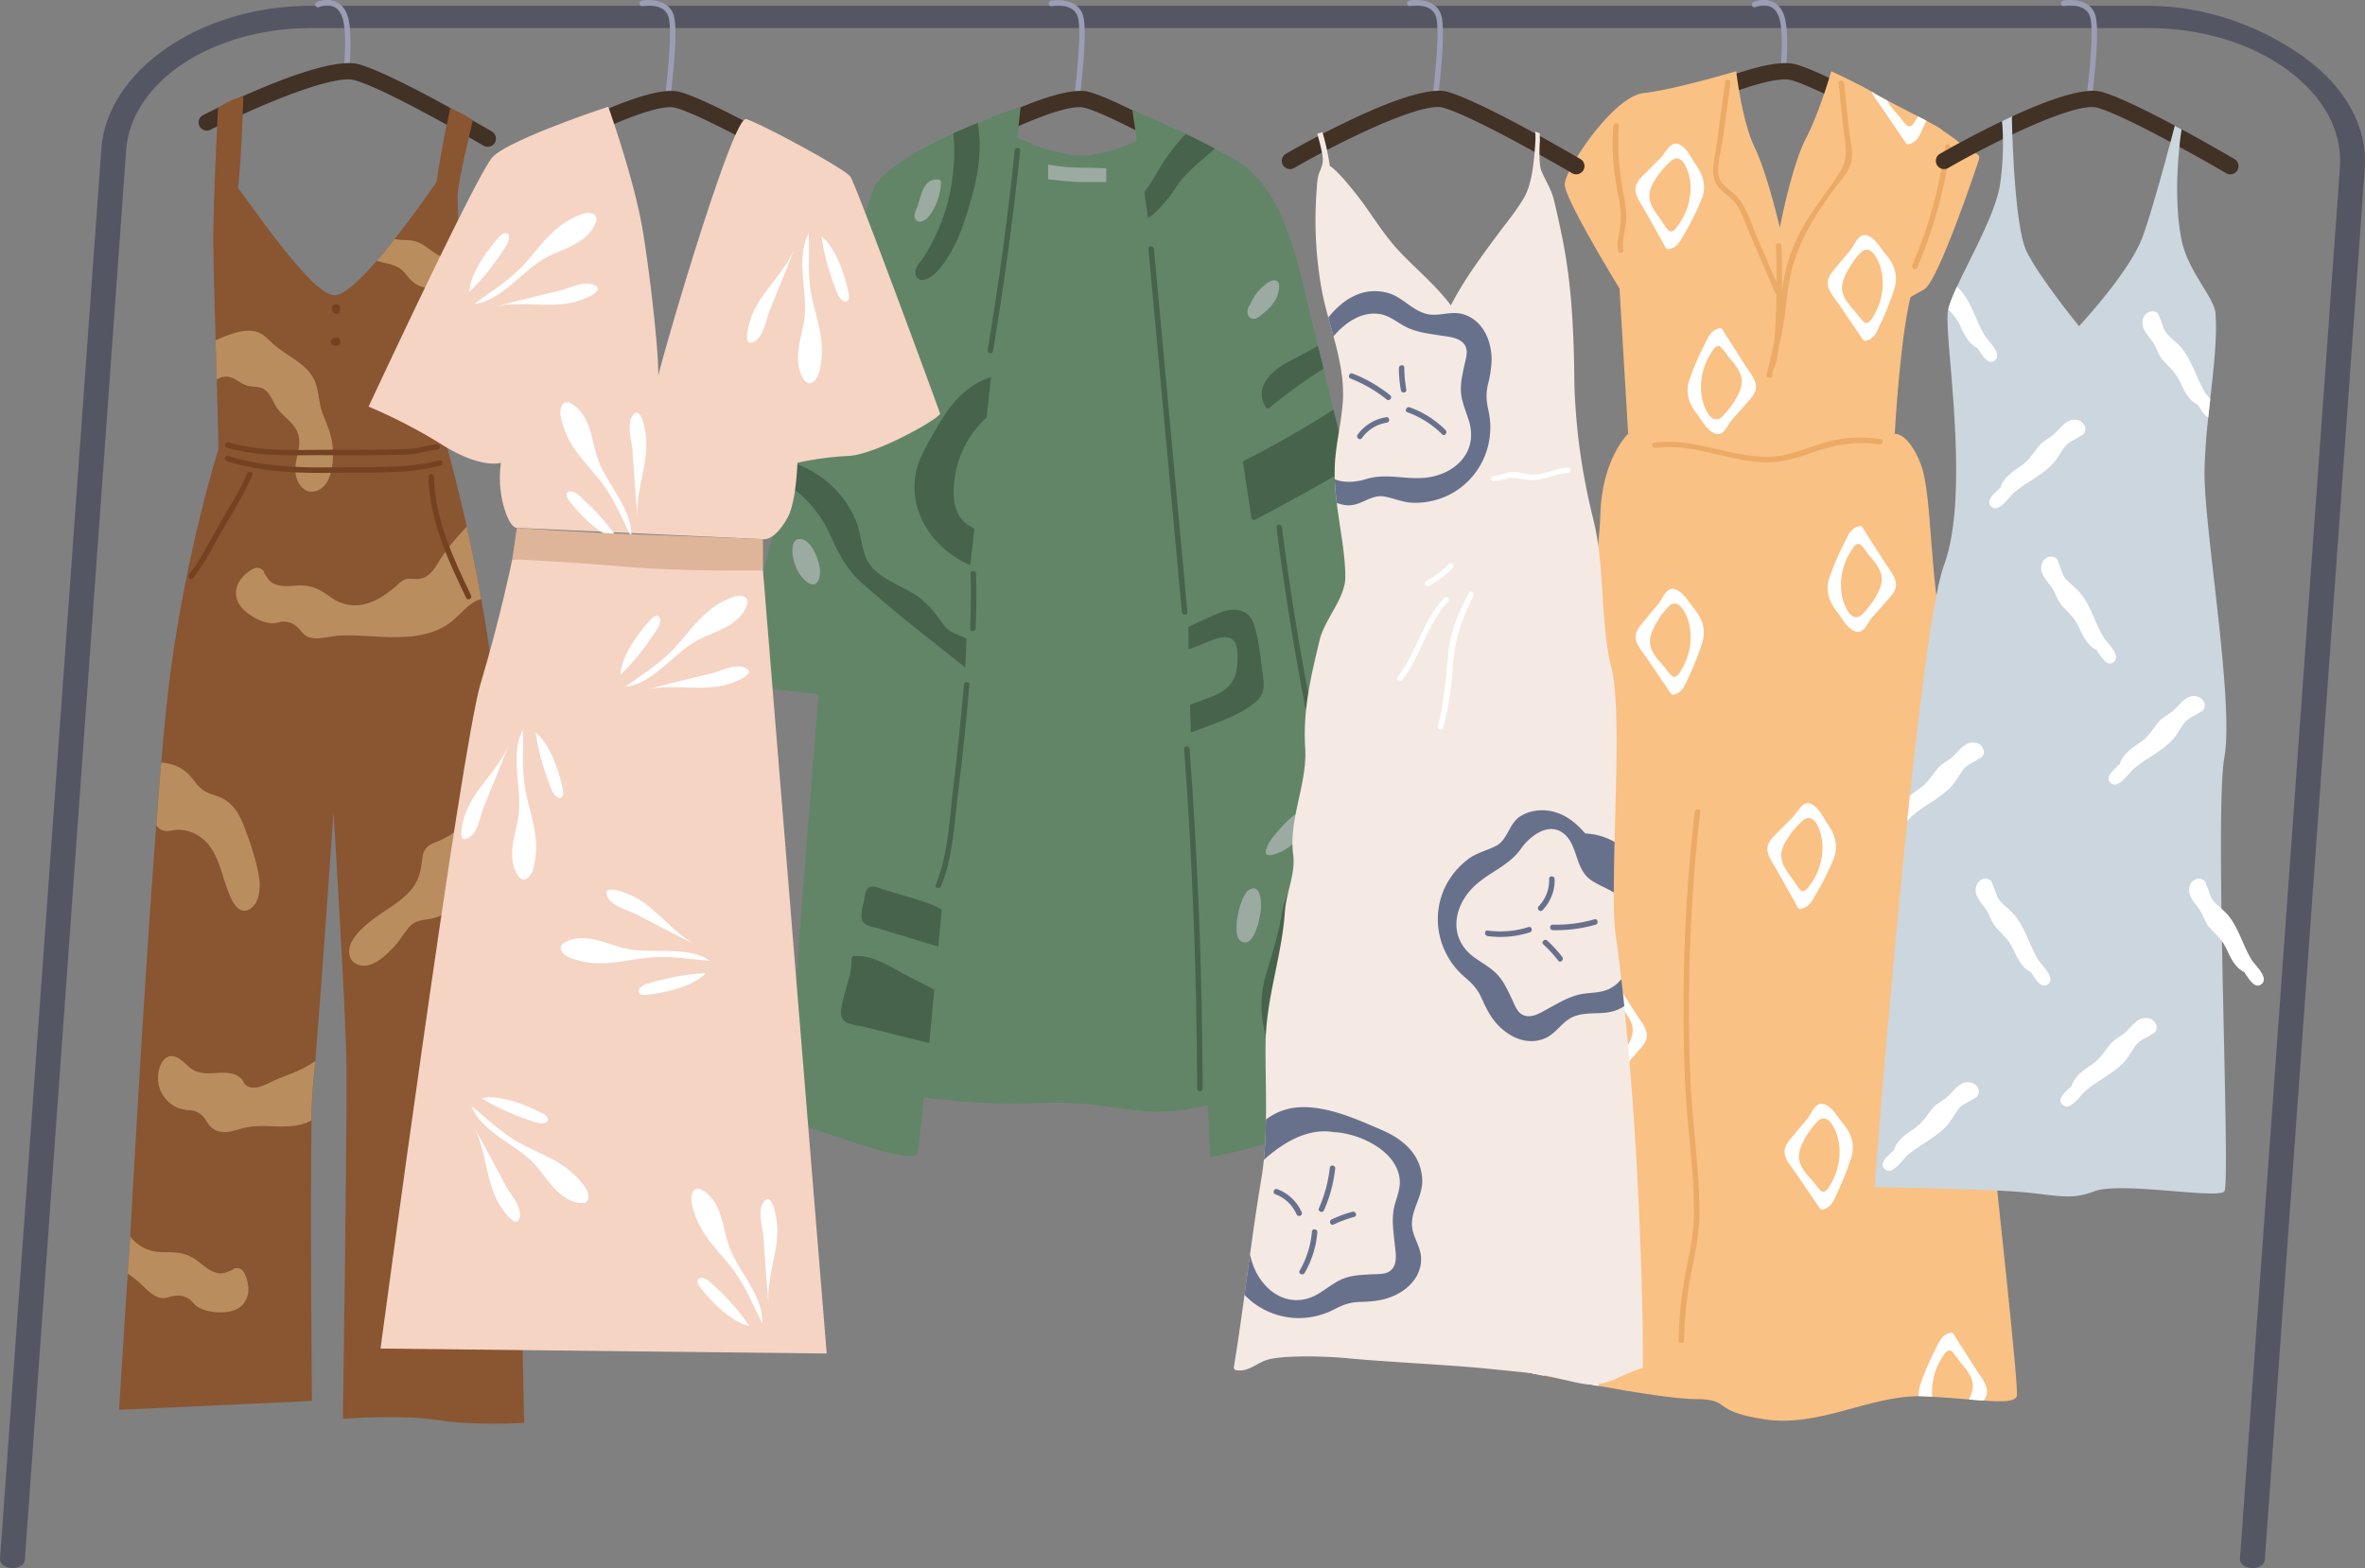<?xml version="1.0" encoding="UTF-8"?> <svg xmlns="http://www.w3.org/2000/svg" viewBox="0 0 2144.29 1422.19"><rect x="0" y="0" width="2144.29" height="1422.19" fill="#808080" stroke="none"/> <defs> <style>.cls-1{fill:#555663;}.cls-2{fill:#628568;}.cls-3{fill:#9b9db5;}.cls-4{fill:#423125;}.cls-5{fill:#47634c;}.cls-6{fill:#9baba1;}.cls-7{fill:#fac184;}.cls-8{fill:#fff;}.cls-9{fill:#ebab67;}.cls-10{fill:#ccd6de;}.cls-11{fill:#8a5531;}.cls-12{fill:#ba8d5f;}.cls-13{fill:#754221;}.cls-14{fill:#f5e9e4;}.cls-15{fill:#68718c;}.cls-16{fill:#f5d4c4;}.cls-17{fill:#deb599;}</style> </defs> <title>head1</title> <g id="Слой_2" data-name="Слой 2"> <g id="Layer_1" data-name="Layer 1"> <path class="cls-1" d="M2042.38,1422.19l-.78,0c-6.21-.29-11-4-10.69-8.33L2121.53,152.2c2.39-33.17-14.65-64.82-48-89.1s-78-37.67-125.92-37.67H282.19c-89.65,0-163.36,48.64-167.82,110.75L22.51,1414.89c-.31,4.31-5.49,7.53-11.81,7.28s-11-4-10.69-8.33L91.86,135.12c5-70.28,88.48-129.85,189.93-129.85H1947.24c54.19,0,104.81,19.65,142.51,47.14s57,63.31,54.29,100.85l-90.62,1261.63C2053.12,1419,2048.25,1422.19,2042.38,1422.19Z"></path> <path class="cls-2" d="M909.91,118.31s44.72,26.08,77.83,22.36,58.36-22.36,58.36-22.36,17.82,59.2,17.4,65,63.76,805.06,63.76,805.06-40,28.21-108.67,17.3-70-1.6-139.64-6.28-90.59-13.5-90.59-13.5Z"></path> <path class="cls-3" d="M976.27,92.1a1.83,1.83,0,0,1-.33,0,2.48,2.48,0,0,1-2.14-2.79c.08-.59,7.82-60.07,3.31-74.14-4.18-13-22.54-9.77-23.33-9.63a2.48,2.48,0,1,1-.92-4.88c8.1-1.54,24.57-.78,29,13,4.84,15.11-2.8,73.81-3.12,76.3A2.49,2.49,0,0,1,976.27,92.1Z"></path> <path class="cls-4" d="M1104.28,158.17a7.44,7.44,0,0,1-3.76-1c-.88-.51-88.28-51.65-117.13-59.44-19.74-5.38-93.26,30.73-134.94,54.74A7.45,7.45,0,1,1,841,139.53c11.58-6.67,114-64.9,146.27-56.21,30.76,8.31,117.11,58.83,120.78,61a7.45,7.45,0,0,1-3.78,13.88Z"></path> <path class="cls-2" d="M1193.08,684s7.75,46,13.61,89.92c1.89,14,3.58,27.72,4.77,39.69.7,6.81,1.19,13.07,1.49,18.48,2.49,44.71,14.91,141.58,0,156.34a99.62,99.62,0,0,0-10.53,12.57,104.61,104.61,0,0,1-9.69,12.22c-4.62,4.82-10.78,9.59-20.76,14.6-26.08,13.12-74.52,21.56-74.52,21.56s-12.37-229.91-17.69-385c-.29-8.7-.54-17.19-.79-25.34-.6-18.38-1-35.27-1.29-50.07-.15-7.26-.2-14.06-.25-20.27-.1-10.24,0-18.88.15-25.69,1.64-59.66-21.06-233.63-36.66-345-1.2-8.3-2.34-16.3-3.38-23.85-6.36-44.46-10.88-74.22-10.88-74.22s20.22,7.8,48.43,21.46c8.2,4,17.09,8.4,26.38,13.32,5.57,3,11.28,6.06,17.09,9.34,48.44,27.32,58.38,98.11,73.28,157.18.84,3.38,1.89,7.55,3.08,12.37,1.49,6,3.18,13,5.12,20.76,2.63,10.88,5.66,23.45,8.94,37.11,4,16.45,8.34,34.58,12.86,53.51,11.28,47.39,23.55,99.75,33.44,143.42,1.64,7.1,3.18,14,4.67,20.57,9.24,41.33,15.5,71.33,15.1,75.51C1273.81,678.22,1193.08,684,1193.08,684Z"></path> <path class="cls-2" d="M925.41,96.78S911.11,228.28,898.64,342c-1.39,12.51-2.74,24.83-4,36.71-4.57,41.53-8.59,78-11.17,100.89-.85,7.85-1.59,14.06-2.09,18.39-.6,4.91-1.09,9.83-1.49,14.7-1.94,22.11-2.63,44.06-3.48,66.47-.3,8.69-.64,17.44-1.14,26.28-.89,18.33-2.29,37.11-4.87,56.53-3.18,24.1-9.64,91.46-16.39,163.15-1.05,11.07-2.09,22.25-3.18,33.43-1.19,13.11-2.44,26.13-3.63,38.9-1.59,16.94-3.18,33.33-4.62,48.68-5.17,53.7-9.34,94.54-10.68,99.36C828,1059.3,728.29,1019,718.5,1018s23.7-383.82,23.7-387.34-70.44-4.28-73.08-17.59c-1.09-5.61,19.38-83.71,44.07-173q2.84-10.14,5.66-20.42C751.54,302.15,789.2,173.49,794,167c12.37-16.69,42.17-33.19,70.34-46,7.6-3.48,15.05-6.66,22.06-9.54C908.42,102.4,925.41,96.78,925.41,96.78Z"></path> <path class="cls-5" d="M855.82,567c-7.75-10.58-13.91-19.53-25.14-27-12.52-8.29-27.87-13.26-38.65-24-11.78-11.68-10-29.91-16.25-44.51a91.34,91.34,0,0,0-20-29.26,94.16,94.16,0,0,0-37-22.61q-2.83,10.29-5.66,20.42c16.74,7.8,32.39,29.31,38.3,42.38,8,17.63,14.61,32.34,29.36,45.65,30.16,27.12,62.6,52,94.39,77.3.5-8.84.84-17.59,1.14-26.28C869.08,575.63,861,574,855.82,567Z"></path> <path class="cls-5" d="M848.71,822.14c-10-4.33-20.52-7.36-31-10.44l-16.19-4.77c-2.83-.84-8.7-3.72-11.93-2.73-4.81,1.54-4.91,6-5.71,10.38-.89,4.72-4.42,16.15-1.84,20.82s10,5.32,14.66,6.71l54,16.39c1.09-11.18,2.13-22.36,3.18-33.43A41.47,41.47,0,0,0,848.71,822.14Z"></path> <path class="cls-5" d="M820.79,884c-14.65-7.75-28.91-17.74-46.15-17a2.55,2.55,0,0,0-2.48,2.48c.3,12.27-4.28,22.9-7.11,34.62-1.19,5-4.12,14.76-1.34,19.63,3.28,5.76,13,5.86,18.73,7.3,11.58,2.93,23.15,5.81,34.73,8.74,8.44,2.09,16.94,4.28,25.38,6.36,1.44-15.35,3-31.74,4.62-48.68C838.33,893,829.54,888.61,820.79,884Z"></path> <path class="cls-5" d="M864.61,365.54c-8.35,9.89-14.81,21.17-21,32.44-6,10.78-12,21.56-13.76,34-5.11,35.82,18.68,67.22,50,80.68.4-4.87.89-9.79,1.49-14.7.5-4.33,1.24-10.54,2.09-18.39-2-1.24-4-2.53-6-3.82-14.5-9.64-14-29.86-11.32-45.36a91.07,91.07,0,0,1,28.46-51.71c1.29-11.88,2.64-24.2,4-36.71C885.52,345.92,873.85,354.66,864.61,365.54Z"></path> <path class="cls-5" d="M886.37,111.44c-7,2.88-14.46,6.06-22.06,9.54a177.79,177.79,0,0,1-14.9,90.21,172.6,172.6,0,0,1-11.63,21.51c-2.48,3.93-8.34,9.59-7.9,14.71.5,6,5,7.6,9.84,5.81,10.13-3.78,19-18.13,23.89-27.07,6.51-11.88,10.78-24.84,14.71-37.71C886.32,162.21,891.09,137.22,886.37,111.44Z"></path> <path class="cls-6" d="M950.28,149.26v13.35s21.11,2.48,29.18,2.48h23.6V152.67s-14.89-.62-26.39-.62S950.28,149.26,950.28,149.26Z"></path> <path class="cls-5" d="M1194.92,313.63c-8.55,5.12-17.49,9.69-26.43,14.31-15.15,7.75-31.84,23-21,41.18a2.47,2.47,0,0,0,3.87.5A461.72,461.72,0,0,1,1200,334.39C1198.1,326.6,1196.41,319.59,1194.92,313.63Z"></path> <path class="cls-5" d="M1209,371.5a903.51,903.51,0,0,1-80.73,46.16,2.54,2.54,0,0,0-1.14,2.78q3.8,24.66,7.5,49.28c.25,1.69,2.38,2.18,3.63,1.49q42.24-22.29,83.6-46.2C1217.32,406.08,1213,388,1209,371.5Z"></path> <path class="cls-5" d="M1178.62,904.9c-1.24-23.8.45-43.87,13.62-64.43a247.6,247.6,0,0,1,19.22-26.83c-1.19-12-2.88-25.73-4.77-39.69a72.41,72.41,0,0,0-27.82,19.17c-9.09,10-14.16,21.91-16.54,35.13-3.33,18.43-8.2,35.27-13.76,53.15-10.23,32.84-3.73,62.25,14.16,91.11a319.24,319.24,0,0,0,29.06,39.64c.3.4.64.75.94,1.1a104.61,104.61,0,0,0,9.69-12.22c-6.91-9.44-13-19.48-16.89-30C1178,950.75,1179.77,926.31,1178.62,904.9Z"></path> <path class="cls-6" d="M1173.13,739.54c-7.25,5.56-13.39,12.75-19.14,19.81-3.27,4-12.12,18.53-.6,16,5.86-1.3,13.78-5.29,18.13-9.51s7.57-9.24,10.65-14.27c1.81-3,4.14-6.2,3.79-9.86C1185.15,733.25,1179.75,734.47,1173.13,739.54Z"></path> <path class="cls-6" d="M1132,807.37c-7.68,5.21-16.11,40.49-6.9,46.15,12.35,7.6,17.66-22.68,18.2-29.37C1143.82,818.05,1142.85,800.06,1132,807.37Z"></path> <path class="cls-6" d="M1154.65,254.25c-3.76.26-7.92,4.15-10.59,6.58a39.24,39.24,0,0,0-5.84,6.72,2.51,2.51,0,0,0-1.13,1.76,46.77,46.77,0,0,0-2.87,5.25,2.64,2.64,0,0,0-.25,1.06c-1.55,2.07-3.06,4.17-3,7.1.08,2.72,1.32,5.35,4.07,6.17,3.92,1.17,7.34-2.24,10.1-4.51a50.37,50.37,0,0,0,11-11.78C1158.48,268.85,1163.75,253.62,1154.65,254.25Z"></path> <path class="cls-5" d="M1144.2,606.23c-1.69-13.06-3.18-27.22-7.21-39.79-2.23-6.9-6.45-11.47-13.71-13-10-2.09-19.77,3.22-28.61,7.15-5.81,2.58-11.53,5.26-17.24,8.1,0,6.21.1,13,.25,20.27,2.78-1.1,5.66-2.14,8.49-3.18,8.45-3,26.68-13.77,33.29-3.58,4.12,6.31,2.78,24.54.25,31.2-5.07,13.51-19.18,17.93-31.5,22.4-3.08,1.14-6.16,2.19-9.24,3.23.25,8.15.5,16.64.79,25.34,9.79-3.58,19.58-7.16,29.17-11.13,10.83-4.52,22.6-9.84,31.14-18.13C1148.42,627.05,1145.54,616.87,1144.2,606.23Z"></path> <path class="cls-5" d="M1075.09,121.42a186.34,186.34,0,0,0-25.63,34.23,168.41,168.41,0,0,1-11.92,18.53c1,7.55,2.18,15.55,3.38,23.85,10-7.6,18.23-17.19,25.58-28.52,9.14-14.11,23-23.59,35-34.77C1092.18,129.82,1083.29,125.4,1075.09,121.42Z"></path> <path class="cls-6" d="M743.27,515.22c-1.15-8.16-7.16-24.73-16.88-26.21-5.95-.91-7.75,3.68-7.69,9a2.31,2.31,0,0,0-.28,1.21c.38,10.5,4.66,22.3,13.46,28.74C741.5,535,744.36,522.93,743.27,515.22Z"></path> <path class="cls-6" d="M851.29,163c-13.56-2.06-15.88,13.35-19.26,23.69-1,2.93-3.12,6.62-2.79,9.78.43,4.1,4,5.36,7.61,3.91,5.09-2,8.72-8.86,11-13.43a53.34,53.34,0,0,0,5.3-21.55A2.5,2.5,0,0,0,851.29,163Z"></path> <path class="cls-5" d="M1255.28,568.43q-12.9,18.33-25.09,37.16c-3,4.62-9.74,11.67-6.46,17.78,1.74,3.23,9.74,8.3,13.37,7.85,5.76-.74,7.84-9.34,9.63-13.51,4.18-9.89,7.9-19.62,13.22-28.71C1258.46,582.44,1256.92,575.53,1255.28,568.43Z"></path> <path class="cls-5" d="M920,136.54q-9.37,90.74-24.51,180.71c-.53,3.13,4.26,4.48,4.79,1.32Q915.5,228,925,136.54C925.28,133.36,920.31,133.39,920,136.54Z"></path> <path class="cls-5" d="M1046.26,225.74c-.29-3.16-5.26-3.19-5,0q15.21,164.65,30.31,329.3c.29,3.16,5.27,3.19,5,0Q1061.47,390.39,1046.26,225.74Z"></path> <path class="cls-5" d="M1078.61,679.28c-.24-3.17-5.21-3.2-5,0q11.4,153.74,11.77,308c0,3.19,5,3.2,5,0Q1090,833.1,1078.61,679.28Z"></path> <path class="cls-5" d="M885,520.29c-.09-3.19-5.06-3.2-5,0q.66,24.87-.39,49.71c-.14,3.2,4.83,3.19,5,0Q885.63,545.15,885,520.29Z"></path> <path class="cls-5" d="M874,621q-4,45.56-9.45,91c-3.61,29.65-4.62,62.57-16.13,90.46-1.21,2.95,3.59,4.24,4.79,1.32,11.07-26.84,12.19-58.41,15.72-87Q874.86,669,879,621C879.28,617.85,874.31,617.87,874,621Z"></path> <path class="cls-5" d="M1162.3,478.19c-.39-3.13-5.37-3.17-5,0q10.48,82.11,26.16,163.42c.61,3.14,5.4,1.81,4.79-1.32Q1172.74,559.67,1162.3,478.19Z"></path> <path class="cls-3" d="M1616.76,67h-.26a2.49,2.49,0,0,1-2.22-2.73c0-.33,3.34-33.44-1-47.62-1.6-5.26-4.27-8.78-8-10.48-6.24-2.87-13.42.19-13.49.22a2.49,2.49,0,0,1-2-4.56c.38-.16,9.34-4,17.56-.17,5,2.32,8.59,6.88,10.61,13.54,4.6,15.14,1.3,48.18,1.15,49.58A2.48,2.48,0,0,1,1616.76,67Z"></path> <path class="cls-4" d="M1744.77,133.1a7.5,7.5,0,0,1-3.77-1c-.87-.52-88.28-51.66-117.12-59.45-19.9-5.4-90.52,24.74-130.32,45a7.46,7.46,0,0,1-6.76-13.29c11.06-5.62,109-54.73,141-46.1,30.76,8.31,117.11,58.84,120.77,61a7.45,7.45,0,0,1-3.77,13.88Z"></path> <path class="cls-7" d="M1770.18,129.43c-2.49,1.19-13,101.84-29.21,117.94s-23,146.05-23,146.05H1476.23l-7.85-131.75s-49.68-81-49.68-94.39,43.67-79.78,71.49-82.86,84-19.82,84-19.82,5.11,45,16.74,69.15,22.8,72.68,22.8,72.68,10.53-55.34,23.6-80.78,23-61.05,23-61.05S1687.06,77,1697,83.13a12.35,12.35,0,0,1,1.19.75c2.19,1.44,7,4.07,12.92,7.2h0c8.25,4.32,18.73,9.69,27.92,14.46,2.63,1.34,5.16,2.68,7.5,3.92,7.3,3.87,12.77,7,13.71,8.15C1763.32,121.33,1772.66,128.14,1770.18,129.43Z"></path> <path class="cls-7" d="M1756,114.72s19.75,12.82,24.71,18.41,15.53,5,13.66,11.18-37.16,111.14-49.62,118-30.48,18.63-33.59,12.42,40-108,41.72-124.19S1756,114.72,1756,114.72Z"></path> <path class="cls-7" d="M1828.55,1266.42c-2.09,4.86-12.72,5.06-30.11,3.82-4.07-.25-8.49-.59-13.26-1-9.69-.8-20.87-1.74-33.24-2.49-2-.1-4.12-.24-6.2-.34s-4-.15-6.07-.15c-45.85.2-90.86,28.36-139.64,21-50.92-7.7-28.57-18.38-63.34-18.38-16.4,0-53.26-5.81-87.68-12-4.47-.75-8.9-1.59-13.27-2.44-13.26-2.38-25.68-4.77-35.77-6.75l-10.33-2c-8.94-1.74-14.41-2.88-14.41-2.88s13.67-98.12,15.5-104.33.65-161.45,9.34-245.9,22.36-85.7,18.63-126.68,31-247.15,32.29-298.62,25.24-73.87,25.24-73.87,103.93-28.66,118.43-29.91S1718,393.42,1718,393.42s12.42-1.34,23.6,27.82,7,112.42,24,170.79,14.5,110.54,14.1,163.94c-.09,14.26,3.58,56.54,9,111.13.49,4.92,1,9.94,1.54,15.06,1.93,19.57,4.07,40.43,6.31,61.94.44,4.37.94,8.75,1.39,13.17C1812.7,1098.5,1830.78,1261.2,1828.55,1266.42Z"></path> <path class="cls-8" d="M1523.16,131.27c-8.37-4.33-12,6.24-17.5,11.88-3.9,3.94-7.93,7.74-11.73,11.77s-9.57,8.56-10.83,14.28c-1.61,7.35,4.81,15.49,8.09,21.34q9.57,17.11,19.15,34.22a2.4,2.4,0,0,0,2.14,1.23c8.18-1,10.88-7.3,14.87-14.21a243.12,243.12,0,0,0,15.55-31.25c4.43-11.12,1.41-21.65-5.25-31.07-4-5.63-7.1-13.24-13-17.26A14.67,14.67,0,0,0,1523.16,131.27ZM1519.53,207c-1.66,2-3.56,3.47-5.77,2.69s-6.53-8.58-8.09-10.66c-5-6.61-11.42-15-10.14-23.8a30.59,30.59,0,0,1,4.43-11.12,76.45,76.45,0,0,1,14.85-18c5.29-4.7,10.09-2.12,13.18,3.82,8.61,16.52,5,38.12-5.49,53C1521.6,204.14,1520.62,205.68,1519.53,207Z"></path> <path class="cls-8" d="M1642.78,729.51c-8.36-4.32-11.94,6.25-17.5,11.88-3.89,3.94-7.92,7.74-11.73,11.77s-9.57,8.56-10.82,14.29c-1.62,7.35,4.81,15.48,8.08,21.34L1630,823a2.43,2.43,0,0,0,2.15,1.23c8.18-1,10.87-7.31,14.86-14.22a243.19,243.19,0,0,0,15.56-31.25c4.42-11.12,1.41-21.64-5.26-31.07-4-5.63-7.1-13.23-13-17.25A13.86,13.86,0,0,0,1642.78,729.51Zm-3.63,75.72c-1.66,2-3.56,3.46-5.76,2.68s-6.53-8.57-8.1-10.66c-5-6.61-11.41-15-10.14-23.79a31,31,0,0,1,4.43-11.13,76,76,0,0,1,14.86-18c5.29-4.7,10.08-2.13,13.18,3.81,8.6,16.53,5,38.13-5.49,53C1641.22,802.39,1640.24,803.92,1639.15,805.23Z"></path> <path class="cls-8" d="M1554.19,392.85c8.6,3.83,11.57-6.93,16.79-12.87,3.65-4.16,7.46-8.19,11-12.43s9.06-9.1,10-14.89c1.18-7.43-5.7-15.18-9.31-20.83l-21.1-33.06a2.43,2.43,0,0,0-2.21-1.11c-8.11,1.47-10.43,7.93-14,15.06a242.2,242.2,0,0,0-13.72,32.1c-3.77,11.35-.16,21.68,7,30.71,4.3,5.39,7.85,12.8,13.92,16.48A15.45,15.45,0,0,0,1554.19,392.85Zm-.76-75.8c1.55-2.09,3.36-3.67,5.61-3s7,8.18,8.69,10.17c5.34,6.31,12.27,14.27,11.5,23.17a30.74,30.74,0,0,1-3.77,11.36,76.4,76.4,0,0,1-13.8,18.82c-5,5-9.94,2.7-13.37-3.05-9.55-16-7.2-37.77,2.41-53.18C1551.53,320,1552.42,318.42,1553.43,317.05Z"></path> <path class="cls-8" d="M1681.14,572.26c8.6,3.84,11.56-6.92,16.79-12.87,3.65-4.16,7.46-8.19,11-12.43s9.06-9.1,10-14.89c1.19-7.43-5.69-15.18-9.3-20.83l-21.1-33.06a2.4,2.4,0,0,0-2.21-1.1c-8.11,1.46-10.44,7.92-14,15.05a242.2,242.2,0,0,0-13.72,32.1c-3.77,11.36-.16,21.69,7.05,30.71,4.3,5.39,7.85,12.8,13.92,16.48A15.45,15.45,0,0,0,1681.14,572.26Zm-.76-75.8c1.55-2.09,3.36-3.66,5.6-3s7,8.18,8.7,10.17c5.34,6.31,12.26,14.28,11.5,23.17a30.69,30.69,0,0,1-3.78,11.36A75.92,75.92,0,0,1,1688.61,557c-5,5-9.94,2.71-13.38-3.05-9.54-16-7.19-37.77,2.42-53.18C1678.48,499.42,1679.37,497.83,1680.38,496.46Z"></path> <path class="cls-8" d="M1440.06,1234.37q-10.5-16.47-21.06-33a2.5,2.5,0,0,0-2.23-1.1c-8.1,1.45-10.44,7.9-14,15.06a238.54,238.54,0,0,0-13.12,30.4l10.33,2a56.94,56.94,0,0,1,8.15-23.85,48.85,48.85,0,0,1,2.73-4.27c1.54-2.09,3.33-3.68,5.62-3s7,8.2,8.69,10.18c5.32,6.31,12.22,14.26,11.48,23.15a23.84,23.84,0,0,1-.9,4.57c4.37.85,8.8,1.69,13.27,2.44a10.55,10.55,0,0,0,.39-1.69C1450.6,1247.79,1443.69,1240,1440.06,1234.37Z"></path> <path class="cls-8" d="M1796.56,944.1c-.45.5-.9.95-1.4,1.44-5,5-9.93,2.74-13.36-3-9.59-16-7.2-37.75,2.39-53.15.84-1.34,1.73-2.93,2.73-4.32a7.71,7.71,0,0,1,3.33-2.88c-.55-5.12-1-10.14-1.54-15.06-4.92,2.59-7,7.9-9.84,13.61a247,247,0,0,0-13.76,32.1c-3.78,11.37-.15,21.71,7.05,30.7,4.33,5.41,7.85,12.81,13.91,16.49a11.92,11.92,0,0,0,1.59.84c4.72,2.09,7.7-.14,10.29-3.57C1797.5,952.85,1797,948.47,1796.56,944.1Z"></path> <path class="cls-8" d="M1455.27,981.1c8.6,3.84,11.56-6.92,16.79-12.87,3.65-4.16,7.46-8.19,11-12.43s9.06-9.1,10-14.88c1.19-7.44-5.69-15.18-9.3-20.84q-10.56-16.53-21.1-33.06a2.43,2.43,0,0,0-2.21-1.1c-8.12,1.46-10.44,7.92-14,15.05a242,242,0,0,0-13.72,32.1c-3.78,11.36-.16,21.69,7,30.71,4.3,5.39,7.86,12.8,13.93,16.48A12.33,12.33,0,0,0,1455.27,981.1Zm-.76-75.79c1.54-2.09,3.35-3.67,5.6-3s7,8.18,8.7,10.16c5.34,6.32,12.26,14.28,11.5,23.17a30.74,30.74,0,0,1-3.78,11.37,75.87,75.87,0,0,1-13.79,18.81c-5,5-10,2.71-13.38-3-9.55-16-7.2-37.77,2.42-53.18C1452.61,908.26,1453.5,906.67,1454.51,905.31Z"></path> <path class="cls-8" d="M1792.13,1242.77q-10.5-16.47-21.06-33a2.5,2.5,0,0,0-2.24-1.09c-8.09,1.44-10.43,7.9-14,15a241.51,241.51,0,0,0-13.72,32.09,28.26,28.26,0,0,0-1.44,10.49c2,0,4,0,6.07.15s4.17.24,6.2.34a56.36,56.36,0,0,1,8.25-34.47,50.51,50.51,0,0,1,2.73-4.28c1.54-2.08,3.33-3.67,5.57-3s7,8.2,8.74,10.19c5.32,6.31,12.22,14.26,11.48,23.15a30.44,30.44,0,0,1-3.53,10.93c4.77.4,9.19.74,13.26,1a16.16,16.16,0,0,0,3-6.61C1802.67,1256.18,1795.76,1248.43,1792.13,1242.77Z"></path> <path class="cls-8" d="M1693.8,213.9c-8.71-3.58-11.36,7.27-16.4,13.36-3.53,4.27-7.22,8.41-10.66,12.75s-8.78,9.36-9.54,15.17c-1,7.47,6.14,15,9.92,20.56l22.06,32.42a2.43,2.43,0,0,0,2.24,1c8.06-1.7,10.2-8.23,13.57-15.46a241,241,0,0,0,12.77-32.49c3.44-11.46-.48-21.68-7.94-30.49-4.46-5.26-8.23-12.56-14.41-16.06A15,15,0,0,0,1693.8,213.9Zm3,75.75c-1.48,2.13-3.24,3.76-5.51,3.17s-7.25-8-9-9.91c-5.52-6.15-12.68-13.91-12.18-22.82a30.79,30.79,0,0,1,3.45-11.47,76.21,76.21,0,0,1,13.23-19.21c4.86-5.14,9.86-3,13.46,2.65,10,15.71,8.31,37.54-.85,53.23C1698.6,286.64,1697.75,288.25,1696.78,289.65Z"></path> <path class="cls-8" d="M1739,105.54c-.25.49-.5.94-.75,1.39-.79,1.34-1.64,2.93-2.63,4.32-1.44,2.13-3.23,3.77-5.51,3.18s-7.26-8-9-9.89c-3.47-3.87-7.6-8.44-10-13.46h0c-6-3.13-10.73-5.76-12.92-7.2a12.35,12.35,0,0,0-1.19-.75c1.94,5.27,6.36,10.23,9,14.21q11,16.25,22.06,32.44a2.51,2.51,0,0,0,2.23,1c8.1-1.69,10.24-8.25,13.62-15.45.89-1.94,1.79-3.92,2.63-5.91C1744.19,108.22,1741.66,106.88,1739,105.54Z"></path> <path class="cls-8" d="M1519.65,534.79c-8.71-3.58-11.36,7.26-16.4,13.36-3.53,4.26-7.22,8.4-10.66,12.75s-8.78,9.36-9.54,15.17c-1,7.47,6.14,15,9.92,20.55L1515,629.05a2.43,2.43,0,0,0,2.24,1c8.07-1.7,10.2-8.23,13.57-15.46a241,241,0,0,0,12.77-32.49c3.44-11.46-.48-21.68-7.94-30.49-4.46-5.27-8.23-12.57-14.4-16.07A15.92,15.92,0,0,0,1519.65,534.79Zm3,75.74c-1.48,2.14-3.24,3.76-5.51,3.18s-7.25-8-9-9.91c-5.52-6.15-12.68-13.91-12.18-22.83a30.74,30.74,0,0,1,3.45-11.46,76.26,76.26,0,0,1,13.23-19.22c4.86-5.14,9.86-3,13.46,2.66,10,15.71,8.31,37.54-.85,53.22C1524.45,607.52,1523.6,609.14,1522.63,610.53Z"></path> <path class="cls-8" d="M1654.7,1001.77c-8.71-3.58-11.35,7.26-16.4,13.35-3.53,4.27-7.22,8.41-10.66,12.75s-8.78,9.37-9.54,15.18c-1,7.46,6.14,15,9.92,20.55l22.06,32.42a2.41,2.41,0,0,0,2.24,1c8.07-1.7,10.2-8.23,13.57-15.46a241,241,0,0,0,12.77-32.49c3.44-11.46-.48-21.68-7.94-30.49-4.46-5.26-8.23-12.56-14.4-16.06A14.06,14.06,0,0,0,1654.7,1001.77Zm3,75.74c-1.48,2.13-3.24,3.76-5.51,3.17s-7.25-8-9-9.91c-5.52-6.15-12.68-13.91-12.17-22.82a30.59,30.59,0,0,1,3.44-11.47,76.21,76.21,0,0,1,13.23-19.21c4.86-5.14,9.86-3,13.46,2.65,10,15.71,8.31,37.54-.85,53.23C1659.5,1074.5,1658.65,1076.11,1657.68,1077.51Z"></path> <path class="cls-9" d="M1474.55,197.39c0-8.12-1.57-16.17-3-24.11-3.64-19.72-5.27-38.95-3.74-59,.24-3.18-4.73-3.17-5,0a216,216,0,0,0,3,55.61c1.93,10.59,4.52,21.31,3.58,32.15-.8,9.16-3.88,16.43-2.31,25.57.54,3.14,5.33,1.81,4.79-1.32C1470.26,216.82,1474.5,207,1474.55,197.39Z"></path> <path class="cls-9" d="M1763.7,132.69a425.64,425.64,0,0,1-29.8,107.78c-1.24,2.91,3,5.44,4.29,2.5a430.27,430.27,0,0,0,30.3-109C1768.93,130.88,1764.15,129.53,1763.7,132.69Z"></path> <path class="cls-9" d="M1676.31,116.57,1672,75.43c-.33-3.15-5.3-3.18-5,0q2,19.35,4.06,38.72c1.41,13.45,5.49,27.53-1.67,39.75-11.11,19-26,35.37-36.38,54.94a152.5,152.5,0,0,0-17.28,55.66c0,.24-.06.47-.09.71.21-14.13.13-28.26-.44-42.41-.13-3.19-5.1-3.2-5,0,.45,11.13.57,22.25.51,33.36q-8.74-20.42-17.51-40.82c-5.44-12.69-9.6-28.24-19.53-38.25-5-5-12.78-9-15-16.23-2.84-9.37,1.89-24.15,3.21-33.78L1569,75.34c.43-3.12-4.36-4.48-4.79-1.32q-4,29.4-8,58.8c-1.56,11.44-6.4,26.1,1.42,36.25,4.87,6.33,12.33,9.88,16.84,16.6,4.75,7.06,7.45,15.7,10.77,23.46l24.31,56.66a2,2,0,0,0,1.16,1.15q-.39,20.83-1.87,41.64c-2.08,10.31-4.39,20.59-7.07,30.94-.52,2,1.17,3,2.87,3.1,3.16.13,2.08-4.83,2.79-6.31,4.27-8.84,4.22-16,6.18-25.12a355.12,355.12,0,0,0,6.52-40.35,162.25,162.25,0,0,1,23.27-70.17c5.68-9.45,11.94-18.53,18.31-27.51,5.08-7.16,12.32-14.59,15.66-22.76C1681.46,140.37,1677.4,127,1676.31,116.57Z"></path> <path class="cls-9" d="M1705.26,398.29c-16.5-2.54-32.87-2-49,2.56-19,5.38-36,14.07-56.29,13.48-34.14-1-65.73-17.58-100.32-12.87-3.15.42-1.81,5.21,1.32,4.79,33.92-4.62,65.45,12.08,99,13.05,15.1.43,28.71-3.73,42.81-8.72,20.22-7.16,39.67-10.8,61.13-7.5C1707.07,403.56,1708.42,398.78,1705.26,398.29Z"></path> <path class="cls-9" d="M1541.53,736.31c.36-3.18-4.61-3.15-5,0a1570,1570,0,0,0-8.75,244.22c1.71,39.81,8.16,79.85,8.08,119.66,0,19.47-4.49,38.14-8.11,57.15a331.79,331.79,0,0,0-5.73,58.32c0,3.2,4.93,3.2,5,0a350.27,350.27,0,0,1,7.31-65.76c3.33-16.51,6.48-32.8,6.53-49.71.11-39.8-6.39-79.85-8.08-119.66A1572.51,1572.51,0,0,1,1541.53,736.31Z"></path> <path class="cls-3" d="M1894.14,92a1.83,1.83,0,0,1-.33,0,2.48,2.48,0,0,1-2.14-2.78c.08-.6,7.82-60.08,3.31-74.15-4.19-13.09-23.13-9.67-23.33-9.63a2.48,2.48,0,1,1-.92-4.88c8.07-1.54,24.56-.79,29,13,4.85,15.12-2.79,73.81-3.11,76.31A2.49,2.49,0,0,1,1894.14,92Z"></path> <path class="cls-4" d="M2028.6,154.41a7.43,7.43,0,0,1-6.46,3.68,7.35,7.35,0,0,1-3.77-1c-.35-.3-19.33-11.37-42.38-23.89-2.63-1.49-5.31-2.93-8-4.37-25-13.47-52.71-27.38-66.67-31.2-12.07-3.28-44.11,8.89-76.75,24.29-2.83,1.34-5.71,2.73-8.54,4.12-18,8.8-35.62,18.24-49.68,26.33a7.44,7.44,0,0,1-7.4-12.91c5.21-3,28.86-16.5,56.23-29.56,3.08-1.49,6.16-3,9.34-4.42,31-14.26,64.63-26.58,80.68-22.26,14.6,4,41.83,17.44,66.72,30.75,2,1.14,4.12,2.24,6.16,3.33,24.89,13.46,46.1,25.93,47.89,26.93A7.42,7.42,0,0,1,2028.6,154.41Z"></path> <path class="cls-10" d="M2016.78,1080.46c-5.92,7.4-94.14-9.09-117.94,0s-35.37,2.49-75.11,0-124.2-3.82-124.2-3.82,13.56-175.47,29.76-332c.74-7.8,1.59-15.5,2.38-23.15,10.44-97.62,21.66-183.76,30.95-209,24.69-67.11-.59-209.09,3.58-230.8a9.72,9.72,0,0,1,.25-1c1.14-5.21,4-12.32,7.85-20.56,12.57-27.33,35.32-67.32,39.09-92.95A247,247,0,0,0,1816,126c-.1-7.5-.55-13.11-.85-16.14,3.08-1.49,6.16-3,9.34-4.42l-.35,1.89s.1,5.66.4,14.55c1,27.92,4.07,88,12.87,106C1849,251.68,1885,295.79,1885,295.79s46.35-49.38,57.92-81.67c7.85-22,18.78-62,25-85.29,1.74-6.46,3.08-11.68,3.93-14.86,2,1.14,4.12,2.24,6.16,3.33-.3,1.84-1.2,7.6-2,15.9-2,19.62-4,53.4,1.74,83.41,5.66,29.46,29.91,52.86,31,67.71,1.64,21.76-1.59,48.83-4.77,77.5-.65,5.56-1.24,11.17-1.84,16.79-1.64,15.89-3,32.09-3.33,47.94-.94,50.57,27.18,209.54,17.94,260.71S2022.69,1073,2016.78,1080.46Z"></path> <path class="cls-8" d="M1884.19,381.12c-10.77-3-16.67,8.91-23.65,14.1-4.6,3.43-8.53,5.12-12.22,9.69-5.62,7-8.72,12.71-16.42,18-8.09,5.55-15.73,10.66-18.29,19.74a2.26,2.26,0,0,0-1.09.66c-3,3.25-13.89,11.21-6.36,16.66,6.56,4.75,15.69-9.37,19.44-12.69,11.29-10,26.85-16.45,36.67-27.85,3.75-4.36,6.3-9.58,9.76-14.15,3.8-5,8.91-6,13.34-9.34,1.17-.87,2.88-1.18,3.83-2.38C1893,388.74,1889.41,382.57,1884.19,381.12Z"></path> <path class="cls-8" d="M1992.43,631.77c-10.77-3-16.67,8.9-23.64,14.1-4.61,3.43-8.54,5.11-12.23,9.69-5.62,7-8.72,12.71-16.42,18-8.08,5.55-15.73,10.66-18.29,19.74a2.19,2.19,0,0,0-1.09.66c-3,3.25-13.89,11.21-6.35,16.66,6.55,4.75,15.68-9.38,19.43-12.69,11.3-10,26.85-16.45,36.67-27.86,3.75-4.36,6.3-9.57,9.76-14.14,3.8-5,8.91-6,13.34-9.34,1.17-.88,2.88-1.19,3.83-2.39C2001.26,639.38,1997.65,633.21,1992.43,631.77Z"></path> <path class="cls-8" d="M1787.57,982c-10.76-3-16.67,8.91-23.64,14.1-4.6,3.43-8.54,5.12-12.23,9.69-5.61,7-8.71,12.71-16.41,18-8.09,5.55-15.74,10.66-18.29,19.73a2.31,2.31,0,0,0-1.1.67c-3,3.25-13.88,11.2-6.35,16.66,6.56,4.74,15.69-9.38,19.44-12.69,11.29-10,26.85-16.46,36.66-27.86,3.76-4.36,6.31-9.58,9.76-14.14,3.8-5,8.92-6,13.35-9.35,1.17-.87,2.88-1.18,3.83-2.38C1796.41,989.6,1792.79,983.43,1787.57,982Z"></path> <path class="cls-8" d="M1948.81,923.75c-10.77-3-16.67,8.9-23.64,14.09-4.61,3.44-8.54,5.12-12.23,9.69-5.62,7-8.71,12.72-16.42,18-8.08,5.55-15.73,10.66-18.28,19.74a2.22,2.22,0,0,0-1.1.66c-3,3.25-13.88,11.21-6.35,16.66,6.56,4.74,15.69-9.38,19.43-12.69,11.3-10,26.86-16.45,36.67-27.86,3.75-4.36,6.3-9.57,9.76-14.14,3.8-5,8.92-6,13.35-9.34,1.16-.88,2.87-1.19,3.83-2.39C1957.65,931.36,1954,925.19,1948.81,923.75Z"></path> <path class="cls-8" d="M1792.13,673.85c-10.78-3-16.69,8.89-23.65,14.1-4.62,3.43-8.54,5.12-12.22,9.69-5.61,7-8.74,12.72-16.44,18-2.83,1.93-5.61,3.87-8.15,5.91-.79,7.65-1.64,15.35-2.38,23.15,1.74-2,3.18-3.73,4.22-4.67,11.33-10,26.88-16.45,36.66-27.87,3.78-4.37,6.31-9.59,9.79-14.16,3.78-5,8.89-6,13.31-9.34,1.2-.84,2.88-1.14,3.88-2.38C1800.92,681.45,1797.35,675.29,1792.13,673.85Z"></path> <path class="cls-8" d="M1851.86,510.06C1847.18,520.2,1858,528,1862,535.67c2.64,5.1,3.67,9.26,7.58,13.64,6,6.67,11.14,10.65,15.11,19.11,4.17,8.88,8,17.26,16.52,21.24a2.18,2.18,0,0,0,.47,1.19c2.73,3.48,8.82,15.52,15.42,9,5.74-5.71-6.71-17-9.38-21.24-8-12.76-11.89-29.16-21.56-40.69-3.69-4.41-8.43-7.77-12.37-11.92-4.35-4.56-4.51-9.77-7.06-14.68-.67-1.29-.7-3-1.74-4.16C1860.81,502.58,1854.13,505.14,1851.86,510.06Z"></path> <path class="cls-8" d="M1792.4,802.21c-4.68,10.14,6.09,17.89,10.09,25.61,2.64,5.1,3.67,9.25,7.58,13.64,6,6.67,11.14,10.65,15.11,19.11,4.17,8.88,8,17.25,16.52,21.24a2.31,2.31,0,0,0,.48,1.19c2.72,3.48,8.81,15.52,15.41,9,5.75-5.71-6.71-17-9.38-21.24-8-12.76-11.89-29.16-21.55-40.69-3.7-4.41-8.43-7.77-12.38-11.92-4.35-4.56-4.51-9.77-7.06-14.68-.67-1.29-.7-3-1.73-4.17C1801.35,794.73,1794.68,797.29,1792.4,802.21Z"></path> <path class="cls-8" d="M1985.88,802.21c-4.68,10.14,6.09,17.89,10.09,25.61,2.64,5.1,3.66,9.25,7.58,13.64,6,6.67,11.13,10.65,15.11,19.11,4.17,8.88,8,17.25,16.52,21.24a2.21,2.21,0,0,0,.47,1.19c2.73,3.48,8.82,15.52,15.42,9,5.74-5.71-6.72-17-9.38-21.24-8-12.76-11.89-29.16-21.56-40.69-3.69-4.41-8.43-7.77-12.38-11.92-4.34-4.56-4.5-9.77-7-14.68-.68-1.29-.7-3-1.74-4.17C1994.82,794.73,1988.15,797.29,1985.88,802.21Z"></path> <path class="cls-8" d="M1800,305c-8-12.76-11.92-29.16-21.56-40.68a54.7,54.7,0,0,0-4.12-4.22c-3.83,8.24-6.71,15.35-7.85,20.56,4,4.22,7.55,8,10.48,14.21,4.17,8.84,8,17.24,16.49,21.21a2.48,2.48,0,0,0,.5,1.2c2.73,3.47,8.79,15.54,15.4,9C1815.08,320.58,1802.61,309.31,1800,305Z"></path> <path class="cls-8" d="M1999.44,356.15c-8-12.76-11.87-29.16-21.56-40.68-3.68-4.42-8.45-7.75-12.37-11.93-4.37-4.57-4.52-9.73-7.06-14.65-.69-1.29-.69-3-1.74-4.17-4.12-4.57-10.82-2-13.06,2.93-4.72,10.13,6.06,17.88,10.08,25.63,2.64,5.07,3.63,9.24,7.55,13.61,6,6.66,11.13,10.63,15.11,19.13,4.17,8.84,8,17.24,16.54,21.21a2.31,2.31,0,0,0,.45,1.19c1.79,2.24,5,8.15,8.79,10.19.6-5.62,1.19-11.23,1.84-16.79C2002.07,359.48,2000.28,357.44,1999.44,356.15Z"></path> <path class="cls-3" d="M314.13,67l-.25,0a2.47,2.47,0,0,1-2.22-2.72c0-.33,3.35-33.44-1-47.63-1.6-5.24-4.27-8.77-7.95-10.47-6.23-2.88-13.42.18-13.49.22a2.49,2.49,0,0,1-2-4.56c.38-.16,9.35-4,17.55-.17,5,2.32,8.6,6.87,10.62,13.54,4.6,15.14,1.29,48.18,1.15,49.58A2.48,2.48,0,0,1,314.13,67Z"></path> <path class="cls-4" d="M442.15,133.1a7.41,7.41,0,0,1-3.77-1c-.87-.51-88.28-51.65-117.12-59.45-19.91-5.4-90.52,24.75-130.32,45a7.45,7.45,0,0,1-6.76-13.28c11.06-5.63,109-54.74,141-46.1,30.76,8.31,117.11,58.83,120.77,61a7.45,7.45,0,0,1-3.77,13.88Z"></path> <path class="cls-11" d="M215.85,242.15c-2.38,10-2.68,27.87-2.68,27.87l-4.12,33.13-4.82,38.45-6.31,50.28s-.65-20.57-1.39-47.55c-.35-11.12-.7-23.3-1-35.61-1-34.33-1.89-69.45-2.09-84-.5-38.5,4.27-126.88,4.27-126.88a68.45,68.45,0,0,1,10.58-6.06,99,99,0,0,1,12.32-4.72s-1.24,52.31-4.81,83.26C212.53,198,218.24,232.11,215.85,242.15Z"></path> <path class="cls-11" d="M417.4,266.79c.1,4.87.15,8.39.1,9.88-2.53,73-11.87,112.67-12.42,115.11a.15.15,0,0,0-.05.1L390.67,265.45s.15-1.84.3-5h0c.4-6.51,1.19-18.68,1.89-31.9.89-16.44,1.69-34.52,1.64-45.35A148.23,148.23,0,0,1,396,164.75v-.05C399.52,136.88,408.31,98,408.31,98s7,3.38,10.93,5.32a78,78,0,0,1,9.49,6.06s-14.16,57.52-13.86,69.45c.14,6.5,1,32.68,1.73,56.43C417,247.36,417.25,258.84,417.4,266.79Z"></path> <path class="cls-11" d="M411.24,216.06l-.65,19-.94,27-4.57,129.71-.4,11.37-99.16,2.14-30.5.65-77,1.63-.4-60.75v-.05l-.3-37L197.13,278l12.32-115.2c4,.79,70.44,105,94,105,8.34,0,22.85-13.61,38.1-31.2h0c5.42-6.26,10.88-13,16.25-19.77C374.28,196,389.33,174.48,396,164.75v-.05c2.38-3.38,3.72-5.37,3.72-5.37Z"></path> <path class="cls-11" d="M475.27,1290.41s-45.7,2.88-77.44-2.39-86.94-1.34-86.94-1.34,3.92-264.44,3.28-318.39-11.78-231.5-11.78-231.5S291.32,896.36,285.9,962.28c-1,12-1.79,20.92-2.28,25.19s-.9,14.6-1.15,28.66c-1.39,74,.35,254.45.35,254.45l-174.92,8.05,11.08-173s11-204,22.66-357.13v-.05c1.49-20,3-39.1,4.52-56.78,2.88-33.29,5.66-61.51,8.24-80.83C169.75,495.85,198,407.57,198,407.57s35.47-22.2,59.47-34.67c8.14-4.22,15-7.35,18.72-8.1,2.84-.59,9.34.5,18.09,2.63,36.31,8.85,110.38,35.72,110.38,35.72s8.55,29.56,18.48,74.52c4.32,19.38,8.94,41.68,13.22,65.68,5,27.77,9.48,57.82,12.76,88.42,2,18.78,3.93,43.67,5.77,72.78,1.69,27,3.32,57.68,4.82,90.47q.58,13.11,1.19,26.67.88,19.9,1.69,40.49c2.18,53.9,4.12,110.44,5.76,164.19.4,13,.79,25.78,1.14,38.35,1.14,39,2.14,75.71,3,107.7.3,12.37.6,24,.9,34.93C474.63,1258.07,475.27,1290.41,475.27,1290.41Z"></path> <path class="cls-12" d="M301.55,405.29c-.1-1.19-.2-2.29-.35-3.28-1.34-10.13-5.71-18.78-9.14-28.27a46.3,46.3,0,0,1-1.74-6.31c-1.59-7.6-2-15.64-5.31-22.7-7.31-15.6-25.49-21.91-37.51-33-6.11-5.67-10.73-11.08-19.57-11.68-6.31-.45-12.77,1-18.88,3.13-3,1-6,2.19-8.79,3.38-1.59.7-3.23,1.39-4.77,2.19.34,12.31.69,24.49,1,35.61A14.35,14.35,0,0,1,211.18,343c4.08,1.89,7.56,4.82,11.78,6.36,4.62,1.74,9.84.95,14.31,2.59,7.4,2.73,9.93,12.66,14.2,18.48.65.84,1.3,1.68,2,2.48,5.07,5.71,11.87,10.48,15.35,17.24,2.78,5.46,2.93,10.63,2.19,15.8-1.05,7.55-4,15-3.08,23.05,1,9.39,8.29,19.87,19,16.24C301.15,440.36,302.74,418.65,301.55,405.29Z"></path> <path class="cls-12" d="M416.6,235.24a34.72,34.72,0,0,1-6-.2,41.16,41.16,0,0,1-7.2-1.29,36.12,36.12,0,0,1-10.48-5.17c-4.37-3-8.35-6.4-13.32-8.64-6.85-3.08-14.55-1.64-21.75-3.13-5.37,6.81-10.83,13.51-16.25,19.77,2,.55,3.92,1,6,1.54,5.67,1.29,11.53,2.59,16.25,6.31,3.42,2.73,5.81,6.76,9,9.79,3.87,3.58,7.95,6.11,13.41,6.51a25.22,25.22,0,0,0,4.77-.25h0c1.14-.15,2.29-.35,3.43-.45a17.68,17.68,0,0,1,15.2,2,16.14,16.14,0,0,1,2.28,1.59c1,.79,2,1.59,3.08,2.38a21.94,21.94,0,0,0,2.39.75C417.25,258.84,417,247.36,416.6,235.24Z"></path> <path class="cls-12" d="M423.16,477.67c-9.39,9.84-18.28,20.17-25.38,31.84-4.28,7-8.45,14.06-17.49,15.45-4.67.7-8.59-1-13.17.65-3.52,1.34-6.11,4.37-8.89,6.71-6.7,5.61-13.46,10.63-21.71,13.76-13.61,5.21-26,3.38-37.7-5.12-8.84-6.46-15.9-10.13-27-10-6.26.1-12.47,1.39-18.68,0-8.19-1.74-9-4.62-13.41-10.88-.79-1.15.45-1.25-1.54-3-4.62-4.23-8.79-1.59-13.41,1.88-13.32,10-14.91,25.34-1.69,36,6.95,5.61,16.69,10.88,25.88,10.28,1.49-.15,6.16-1.49,6.86-1.49,6.85-.1,10.58,1.89,15,6.11,2.28,2.19,3.72,5.07,6.56,6.76,8.29,4.92,19.52.65,28.16,0,13.67-1.09,27.38.4,41,1,20.91,1,44,.1,61.5-12.86,10.33-7.55,15.6-17.79,28.27-21.46C432.1,519.35,427.48,497.05,423.16,477.67Z"></path> <path class="cls-12" d="M235.08,796.8c-2.48-16.24-8.49-33.83-14.51-49.13-4.42-11.32-10.88-20.76-22.55-25.23-5.56-2.09-10.78-3.18-15.45-7.06-4.27-3.58-7-8.39-10.88-12.37a35.34,35.34,0,0,0-16.39-9.83,38.35,38.35,0,0,0-9.14-1.54c-1.49,17.68-3,36.81-4.52,56.78v.05a1,1,0,0,1,.19.25,11.69,11.69,0,0,0,6.76,4.67c3.88,1,8.3-.7,12.12-.8a34.11,34.11,0,0,1,21,6.61c15.79,11.22,18.38,31.59,24.84,48.38,2.68,7,7.89,20.77,17.33,18C234.93,822.34,236.42,805.75,235.08,796.8Z"></path> <path class="cls-12" d="M454.91,704.55c-1.64,2.34-3.28,4.62-5,6.81-10.14,13.16-19.53,28-32.19,38.9a76.77,76.77,0,0,1-18.53,11.82c-5.22,2.33-11,3.72-14.11,9-1.89,3.18-2.09,6.86-2.54,10.43-1.39,10.63-3.52,18.43-10.87,26.68-10.29,11.48-24.45,18.18-36.27,27.77-7.4,6-17.74,15.3-18.78,25.54-.89,9.09,5.76,15,14.76,14.3,10-.79,20-10.83,26.33-17.63,5.21-5.62,8.84-12.52,14-18.09,6.5-7,15.94-5.26,24.29-8.24C408.9,827.16,419,816.48,430.22,809c7.65-5.06,15.64-9.63,24.39-12.46a46.18,46.18,0,0,1,5.12-1.54C458.23,762.23,456.6,731.58,454.91,704.55Zm6,117.14c-5.17,5.17-11.63,8-19,10.43-4.42,1.45-6.81,1.69-10,4.92-4.91,4.87-8.14,13.27-11.67,19.18-2.58,4.42-8,10.73-7.3,16.34,1,8.1,11,7.7,16.94,6.61a33.7,33.7,0,0,0,14.8-6.86c1.89-1.49,3.43-3.47,5.37-4.91a15.51,15.51,0,0,1,12.52-5.22Q461.79,841.62,460.92,821.69Z"></path> <path class="cls-12" d="M249.24,979.67c-7.16,3.18-18.48,10.58-26.38,4.42-1.59-1.24-2.43-4.17-4-5.71-3.73-3.58-8-4.87-13.07-5.32-9.59-.79-18.28,2.09-27.77-1.34-7.65-2.73-12.52-11.87-20.17-13.61-10-2.29-14.26,10.38-14.6,18.23a29.41,29.41,0,0,0,18.77,28.71c2.69,1.05,5.17,1.05,7.85,1.84,6.26-.34,11.63,2.24,16,7.7a47.79,47.79,0,0,0,3.67,5.67c2.94,3.37,6.16,5.56,10.69,6.26,7.65,1.19,15.1-2.29,22.4-3.88,11.28-2.38,22.55-.89,33.93-1,9-.1,18.38-1.1,25.83-5.52.25-14.06.65-24.24,1.15-28.66s1.29-13.17,2.28-25.19C275.17,970.38,260,975,249.24,979.67Z"></path> <path class="cls-12" d="M472.49,1172.42c-4.92-1.79-8.79-4.82-14.3-5.71s-10.29.79-15.55,1.09c-6.06.3-10.54-.84-15.35-4.57-.9-.74-1.35-2-2.29-2.83a10.23,10.23,0,0,0-4.37-2.34c-6.26-1.93-3.73,1.3-9.69-7-4.62-6.46-6.21-15.35-7.35-23.5-1.89-13.11,5.76-21.06,14-29.95,4.42-4.72,8.64-9.44,11.42-15.41,4.38-9.43,4.08-16.69,18.09-18.53,5.46-.69,14.65,1.1,22.45,1-.35-12.57-.74-25.39-1.14-38.35-22.65-12.12-49.53-5.77-71.84,10-13,9.24-20.12,19.62-22.45,35.42-1.94,13.17-3.38,24.25-8.74,36.57-2.84,6.6-6.71,13.66-6.91,21-.1,4.22.2,5,3.43,7.3a25.92,25.92,0,0,1,7.3,2,21.22,21.22,0,0,1,8,8.54c3.78,6.81,4.12,14.71,5,22.21,1.39,12.22,4.17,26.93,16.94,32.34,8.84,3.73,19.12,1.09,28.26.2,11.78-1.14,20.07.7,31.3,4.32a31,31,0,0,0,14.66,1C473.09,1196.47,472.79,1184.79,472.49,1172.42Z"></path> <path class="cls-13" d="M396.41,402.94c-5.35.27-10.08,1.79-15.31,2.85-8.78,1.79-17.82,1.68-26.74,1.86-16.6.34-33.2.37-49.8.24-31.89-.23-66.62,2.62-97.44-6.67-3.07-.93-4.38,3.87-1.33,4.79,30,9,63.07,6.53,94,6.81,16.6.15,33.2.17,49.79-.11,7.73-.13,15.54-.08,23.24-.74,8-.7,15.57-3.66,23.56-4.07C399.59,407.74,399.61,402.77,396.41,402.94Z"></path> <path class="cls-13" d="M398.19,417.54c-30.33,7.95-63.66,5.65-94.83,6.26-32.58.64-65.13-.54-96.46-10.32-3.06-1-4.37,3.84-1.32,4.79,31.75,9.91,64.75,11.15,97.78,10.5,31.71-.62,65.25,1.66,96.15-6.44C402.6,421.52,401.29,416.72,398.19,417.54Z"></path> <path class="cls-13" d="M224,429.5c-7,16.54-16.83,31.8-25.84,47.27-8.5,14.59-16.06,31-26.74,44.13-2,2.46,1.49,6,3.51,3.51,11-13.53,18.76-30.1,27.52-45.13,9.24-15.88,19.2-31.49,26.34-48.46C230,427.88,225.21,426.59,224,429.5Z"></path> <path class="cls-13" d="M427.05,539.9c-16.39-34.13-32.58-69-33.64-107.54-.08-3.19-5.05-3.21-5,0,1.08,39.4,17.54,75.13,34.31,110C424.14,545.29,428.42,542.77,427.05,539.9Z"></path> <path class="cls-13" d="M306.27,276.12a4.13,4.13,0,0,0-5.33,2.2c-.87,2.25,1.78,7,4.59,6.45C308.86,284.08,309.55,277.34,306.27,276.12Z"></path> <path class="cls-13" d="M308.14,311.94a4.13,4.13,0,0,0-1.49-5.57c-2.11-1.15-7.2.84-7,3.7C299.9,313.46,306.49,315,308.14,311.94Z"></path> <path class="cls-12" d="M147.54,1177.35c3.29.2,6.1-1.37,9.22-1.88,6-1,10.23-.55,15.84,3.4.58.39,3.68,4.13,4.83,5.09,7.25,5.67,18.27,6.8,27.17,6.08,16.94-1.38,24.27-15,18.9-30.71-1.86-5.47-3.83-10-10-9.11-2.65.36-1.68,1.14-3,1.63-7.18,2.69-9.46,4.62-17.21,1.44-5.89-2.39-10.29-7-15.41-10.56-9.07-6.37-17-7.3-27.91-7-13.29.41-23.92-4.22-32-14.3l-2.16,33.72c2.9,2,5.74,4,8.48,6.25C131,1166.89,137.91,1176.74,147.54,1177.35Z"></path> <path class="cls-3" d="M1301.11,92a1.83,1.83,0,0,1-.33,0,2.47,2.47,0,0,1-2.14-2.78c.08-.6,7.81-60.08,3.31-74.15-4.19-13.09-23.13-9.67-23.33-9.63a2.48,2.48,0,1,1-.92-4.88c8.07-1.54,24.56-.79,29,13,4.84,15.12-2.79,73.81-3.11,76.31A2.49,2.49,0,0,1,1301.11,92Z"></path> <path class="cls-4" d="M1435.57,154.41a7.55,7.55,0,0,1-10.24,2.68c-.34-.3-19.32-11.37-42.37-23.89-2.63-1.49-5.32-2.93-8-4.37-25-13.47-52.71-27.38-66.67-31.2-12.07-3.28-44.11,8.89-76.75,24.29-2.83,1.34-5.71,2.73-8.55,4.12-18,8.8-35.61,18.24-49.67,26.33a7.44,7.44,0,0,1-7.41-12.91c5.22-3,28.87-16.5,56.24-29.56,3.08-1.49,6.16-3,9.34-4.42,31-14.26,64.63-26.58,80.68-22.26,14.6,4,41.83,17.44,66.72,30.75,2,1.14,4.12,2.24,6.16,3.33,24.88,13.46,46.1,25.93,47.89,26.93A7.43,7.43,0,0,1,1435.57,154.41Z"></path> <path class="cls-14" d="M1489.35,1240.65c-24.55,7.7-32.69,18.78-58,13.67-14.06-2.84-27.57-7.11-41.83-8.75s-28.56-3-42.82-4.42c-30-3.13-94.79-6.26-124.79-9.29-15-1.54-61-3.62-75.32,2.24-8.84,3.62-15.54,10.13-25.58,8.64a2.52,2.52,0,0,1-2.33-2.63c3.62-22,6.7-43.82,9.68-65.73q2.46-18.26,5-36.51c3.08-22.6,6.31-45.26,10.13-67.91,1-5.86,1.79-11.77,2.39-17.64,1.29-12.27,1.79-24.59,1.94-36.91.34-22.75-.55-45.6-.35-68.3.35-41.83,14.75-79.39,17.49-120.13,1.19-17.33,9.83-34.72,7.55-52-4.18-32.39,13-64.33,10.88-97-2.19-33.83,5.31-65.13,13.16-97.72,4.52-18.78,23.35-37.8,23.25-57.18-.15-17.53-3.23-34.82-5.76-52.06-.1-.6-.15-1.19-.25-1.79-.35-2.33-.7-4.72-1-7.1-.3-1.94-.55-4-.75-5.91-.35-2.44-.6-4.82-.84-7.31-.5-4.67-.85-9.44-1-14.21a162,162,0,0,1,.25-16.34c1.29-17.54,5.47-34.72,6.91-52.26,1.73-21-2.89-41-8.3-61-1.54-5.71-3.18-11.37-4.72-17.09-2.48-9.29-4.87-18.53-6.46-27.91a355.34,355.34,0,0,1-5.16-59c0-9.79.34-19.53,1.09-29.21.35-5.12.54-10.68,2.48-15.5,3.28-8,3.93-10.39,2.09-19.08-1.14-5.41-2.48-10.73-4.12-16,1.59-.54,3.18-1,4.76-1.39a204.24,204.24,0,0,1,6.66,30.46c9.79,6.45,28.67,31.64,31.35,35.47,10.38,14.55,20,29.9,32.44,42.87,15.35,16.14,32.89,30.6,46,48.24,11.48-22.51,26.68-42.93,41.63-63.19,7-9.54,14.61-18.63,21-28.52,1.44-2.14,2.78-4.32,4-6.51,7.7-13.71,9.14-36.9,10.08-52.2l0-.6c0-.14,0-3-.15-6.5,1,.3,1.89.64,2.84.94.39.15.79.25,1.24.45,0,3.72.1,6.75.1,6.95-.55,5.37-.8,21.4.94,26,0,.05,0,.1,0,.15,3.73,9.49,9.09,16.94,11.63,27,2.63,10.73,5,21.46,7.2,32.34,6.06,29.06,8.94,57.82,10.23,87,.5,9.78.8,19.57,1,29.5,0,3.08.1,6.16.15,9.29,0,9.94.44,19.88,1.09,29.71.54,8.65,1.34,17.29,2.28,25.83a582.44,582.44,0,0,0,13.52,74.92c.2.94.39,1.84.64,2.78,10.33,41.33,5.86,93.15,16.35,134.43,6.8,26.78,4.17,97.12,2.63,156.83-.35,16.45-.7,32.1-.7,45.81,0,15.94.4,29.26,1.64,38.1,1.89,13.27,3.58,26.78,5.17,40.44.94,8.15,1.84,16.29,2.68,24.54C1489.3,1070.9,1490.24,1240.36,1489.35,1240.65Z"></path> <path class="cls-15" d="M1349.4,371.7c-1.77-8.27-2.26-14.82-.3-23.11a106.48,106.48,0,0,0,3.28-20.81c.51-17.78-7.51-37.64-26.1-42.88-11.74-3.32-22.94,3.15-34.84-.78-12.93-4.19-21.06-15.89-35-18.95-21.65-4.83-39.08,6.58-52.14,22.84,1.54,5.72,3.17,11.39,4.71,17.11,10.86-12.91,25.81-22.78,41.73-20.34,10.16,1.52,17.55,9.1,26.72,13s19,5,28.76,6.52c7.83,1.28,20.79,1.79,23.29,12.1,1.1,4.6-1,11.08-2,15.8-2,9.48-4.13,18.36-2.29,28,1.41,7.6,4.65,14.77,6.83,22.18,8.28,28.49-13.79,48.81-41,51-18.37,1.49-34.72-4.45-52.84,1.24-8.08,2.53-19.49,3.66-28,0,.15,4.79.5,9.54,1,14.25.24,2.45.49,4.85.84,7.27a33,33,0,0,0,8.88,2.09c12.51,1.23,21.93-10.13,34.14-7.93,9.94,1.82,17.7,5.88,28.26,5.74a70.45,70.45,0,0,0,30.61-7.25,68,68,0,0,0,35.62-46A70.08,70.08,0,0,0,1349.4,371.7Z"></path> <path class="cls-15" d="M1224.5,343.33a124.47,124.47,0,0,1,32.81,19c2.5,2,5.61-1.87,3.12-3.87a128.72,128.72,0,0,0-34-19.67C1223.51,337.61,1221.52,342.17,1224.5,343.33Z"></path> <path class="cls-15" d="M1256.85,378.41a39,39,0,0,0-25.9,15.8c-1.87,2.59,2,5.71,3.87,3.11a34.06,34.06,0,0,1,22.62-14C1260.6,382.85,1260,377.92,1256.85,378.41Z"></path> <path class="cls-15" d="M1278.18,369.42c-3-1.09-5,3.46-2,4.56a84.76,84.76,0,0,1,31.36,19.94c2.26,2.26,5.36-1.63,3.11-3.87A87.84,87.84,0,0,0,1278.18,369.42Z"></path> <path class="cls-15" d="M1268.32,333.94a117,117,0,0,0,1.83,19.95c.56,3.13,5.5,2.56,4.93-.59a117.24,117.24,0,0,1-1.83-20C1273.24,330.15,1268.3,330.77,1268.32,333.94Z"></path> <path class="cls-15" d="M1289.49,1069.76c-1-22.3-16.74-36.26-36-44.61-23.79-10.38-54.94-24.49-81.42-20.27a53.12,53.12,0,0,0-24.29,10.53c-.15,12.22-.65,24.43-1.91,36.6,17.58-16,40.34-29.31,63.61-25.18,1,0,2,.05,3.08.16,22.35,2.23,53.65,17.24,56.48,42.32,1.14,10.24-4.27,19.33-5.66,29.21s.15,19.68,1.14,29.46c.85,8,3.68,20.57-5.66,25.64-4.13,2.28-11,1.84-15.75,2.13-9.69.55-18.78.8-27.67,5-7,3.38-13.07,8.35-19.67,12.37-25.39,15.4-50.73-.69-59.87-26.43a86.66,86.66,0,0,1-2.58-8.84q-2.53,18.26-5,36.51a68.35,68.35,0,0,0,52.21,21,70.51,70.51,0,0,0,30.06-8.3c7.55-3.82,13.71-6.06,22.26-6.26,7.1-.25,14-.59,21-2.23,17.29-4.08,34.38-16.94,34.63-36.32.19-12.17-9-21.36-8.3-33.83C1281,1094.9,1290.09,1084,1289.49,1069.76Z"></path> <path class="cls-15" d="M1205.7,1059.13a124.38,124.38,0,0,1-9.84,36.61c-1.29,2.93,3.26,4.94,4.55,2a129.13,129.13,0,0,0,10.2-37.89C1211,1056.69,1206.05,1056,1205.7,1059.13Z"></path> <path class="cls-15" d="M1180.2,1099.46a39,39,0,0,0-22-20.92c-3-1.14-5,3.41-2,4.54a34,34,0,0,1,19.37,18.24C1176.88,1104.23,1181.5,1102.4,1180.2,1099.46Z"></path> <path class="cls-15" d="M1194.41,1117.73c.27-3.17-4.64-3.92-4.92-.73a84.67,84.67,0,0,1-11.14,35.46c-1.59,2.77,3,4.75,4.55,2A88,88,0,0,0,1194.41,1117.73Z"></path> <path class="cls-15" d="M1226.12,1099a117.65,117.65,0,0,0-18.79,6.94c-2.88,1.35-1.06,6,1.85,4.61a117.4,117.4,0,0,1,18.8-6.94C1231.05,1102.79,1229.18,1098.18,1226.12,1099Z"></path> <path class="cls-15" d="M1470.07,888a32.58,32.58,0,0,1-9.88,8.29c-9,5-19.42,3.42-29.13,5.9s-18.19,7.58-26.8,12.22c-7,3.79-17.62,11.25-25.86,4.56-3.7-3-5.89-9.47-8-13.78-4.18-8.72-7.89-17.07-15.2-23.7-5.75-5.18-12.68-8.9-18.87-13.46-23.88-17.67-18.66-47.16,1.64-65.46,13.71-12.33,30.31-17.57,41.28-33.06,7.91-11.21,25-24.73,38.9-13.21,12.83,10.55,9.67,32.56,25.23,42.48,6.94,4.42,13.84,7,19.84,10.65,0-13.69.34-29.35.71-45.8a58.89,58.89,0,0,0-26.64-7.73c-9-10.47-20.07-19.12-34.2-20.75-8.4-1-17.31.57-24.51,5.1-10.66,6.6-11.28,21.34-22.34,27-8.94,4.57-17.6,6.07-25.92,12.57a70.62,70.62,0,0,0-19.93,24.34,68,68,0,0,0-.39,58.21,69.61,69.61,0,0,0,19,24.63c6.42,5.53,10.8,10.43,14.29,18.21,2.89,6.46,5.88,12.76,10,18.55,10.35,14.43,28.78,25.38,46.75,18.24,11.37-4.47,16.35-16.41,28.15-20.55,12.87-4.47,26.39-.15,39.31-6.11a39.91,39.91,0,0,0,5.2-2.87C1471.89,904.25,1471,896.08,1470.07,888Z"></path> <path class="cls-15" d="M1445.56,833.78a124.46,124.46,0,0,1-37.6,4.82c-3.2-.08-3.33,4.89-.13,5a128.63,128.63,0,0,0,38.92-5C1449.82,837.73,1448.64,832.9,1445.56,833.78Z"></path> <path class="cls-15" d="M1398.56,825.53a39,39,0,0,0,11-28.28c-.09-3.19-5.06-3.33-5-.13a34,34,0,0,1-9.5,24.85C1392.89,824.27,1396.34,827.84,1398.56,825.53Z"></path> <path class="cls-15" d="M1387.07,845.61c3-1,1.86-5.78-1.2-4.82a84.71,84.71,0,0,1-37,3.18c-3.17-.43-3.27,4.55-.13,5A87.7,87.7,0,0,0,1387.07,845.61Z"></path> <path class="cls-15" d="M1416.43,867.84a117,117,0,0,0-13.56-14.75c-2.35-2.15-5.93,1.3-3.56,3.46a117.64,117.64,0,0,1,13.56,14.75C1414.82,873.83,1418.37,870.35,1416.43,867.84Z"></path> <path class="cls-8" d="M1421.71,424c-11.75.64-22.9,7.39-34.7,6.41-5-.42-9.78-2.64-14.92-2.47-6,.2-11.41,3.26-17.44,3.67-3.14.22-3.49,5.18-.31,5,4.54-.31,8.43-1.78,12.84-2.7,7-1.48,12.69,1,19.52,1.5,12,.9,22.82-5.77,34.7-6.41C1424.56,428.77,1424.91,423.81,1421.71,424Z"></path> <path class="cls-8" d="M1317.14,515.24c2.23-2.28-1.13-5.94-3.38-3.65a82.31,82.31,0,0,1-20.42,15.23c-2.83,1.5-.55,5.91,2.28,4.42A86.74,86.74,0,0,0,1317.14,515.24Z"></path> <path class="cls-8" d="M1331.77,537.76C1323,555,1315.15,572,1313.21,591.45c-2.29,22.81-3.59,44.64-9.43,67-.8,3.07,3.9,4.71,4.7,1.61a289.85,289.85,0,0,0,8.78-55.63c1.47-23.67,8-42.83,18.63-63.91C1337.32,537.71,1333.21,534.91,1331.77,537.76Z"></path> <path class="cls-8" d="M1309.6,542.08c-19.67,20.51-25,49.49-42.26,71.62-2,2.53,2.17,5.28,4.13,2.77,17-21.76,22.13-50.56,41.42-70.66C1315.09,543.51,1311.82,539.77,1309.6,542.08Z"></path> <path class="cls-3" d="M605.18,92.1a1.83,1.83,0,0,1-.33,0,2.49,2.49,0,0,1-2.14-2.79c.08-.59,7.82-60.07,3.32-74.14-4.19-13-22.55-9.77-23.34-9.63a2.51,2.51,0,0,1-2.9-2,2.48,2.48,0,0,1,2-2.9c8.1-1.54,24.57-.78,29,13,4.84,15.11-2.79,73.81-3.12,76.3A2.48,2.48,0,0,1,605.18,92.1Z"></path> <path class="cls-4" d="M733.19,158.17a7.44,7.44,0,0,1-3.76-1c-.88-.51-88.28-51.65-117.12-59.44-19.73-5.38-93.26,30.73-134.95,54.74a7.45,7.45,0,0,1-7.44-12.92c11.58-6.67,114-64.9,146.28-56.21,30.75,8.31,117.11,58.83,120.77,61a7.45,7.45,0,0,1-3.78,13.88Z"></path> <path class="cls-16" d="M464.46,507.25s-10.72,52.88-28.65,112.44S345,1223.06,345,1223.06l404.55,4.51L691.77,517.48s-71.8-21.64-78.45-19.35S464.46,507.25,464.46,507.25Z"></path> <path class="cls-16" d="M551.5,96.78s23,64.59,30.74,109.3,17.41,134.13,13.82,139.09S663.64,104.24,676.5,108s89.17,44.71,94.48,52.16S851.28,371.26,852.29,375s-57.53,37.26-82.91,38.5A284.61,284.61,0,0,0,723,419.69s-1,35.36-8.88,49.68C701.82,491.73,691.77,489,691.77,489L468.6,478.69s-6,1.24-11.91-19.57a96.66,96.66,0,0,1-2.48-39.43s-17,6.21-53-16.14a483.47,483.47,0,0,0-67-34.78s97.75-209.89,112.16-226S551.5,96.78,551.5,96.78Z"></path> <path class="cls-8" d="M573.53,409.24c-.6-9-5.68-23.72-.16-32,7.81-11.7,12.13,14.28,12.55,20.95,1.52,24.34-10,47.65-7.77,72q-1.26-13.89-2.31-27.81C575,431.36,574.27,420.3,573.53,409.24ZM560.3,462.18c-4.45-8.88-9.29-17.56-15.73-25.78-9.62-12.27-21-23.36-28.39-37.08a76.75,76.75,0,0,1-7.78-21.67c-1-5.33.36-13,5.79-12.87a8.18,8.18,0,0,1,3.65,1.2c8.32,4.57,13.47,13.39,16.53,22.37s4.44,18.46,7.47,27.45c7.73,22.9,31.8,45.83,30.53,71C568.07,478.54,564.35,470.28,560.3,462.18Zm-6.61,24.92c-14.52-6.51-28.93-21.71-37.86-33.2-1.8-2.32-3.3-6.16-.82-7.73a4.24,4.24,0,0,1,2.74-.44c3.58.43,6.51,2.92,9.16,5.35,12.49,11.47,24.52,24.33,33.94,38.48A39.45,39.45,0,0,1,553.69,487.1Z"></path> <path class="cls-8" d="M692.27,1122.45c-.6-9-5.69-23.72-.16-32,7.81-11.71,12.13,14.28,12.54,20.94,1.53,24.35-10,47.66-7.77,72q-1.26-13.9-2.31-27.82Q693.34,1139.06,692.27,1122.45Zm-13.24,53a148.05,148.05,0,0,0-15.73-25.79c-9.62-12.27-21-23.35-28.39-37.07a77.13,77.13,0,0,1-7.78-21.68c-1-5.32.36-13,5.79-12.87a8.36,8.36,0,0,1,3.66,1.21c8.31,4.57,13.46,13.39,16.52,22.37s4.44,18.46,7.48,27.45c7.73,22.89,31.8,45.82,30.52,71C686.8,1191.76,683.08,1183.49,679,1175.4Zm-6.6,24.92c-14.53-6.51-28.94-21.71-37.86-33.2-1.8-2.32-3.31-6.17-.82-7.73a4.11,4.11,0,0,1,2.74-.44c3.57.43,6.51,2.91,9.16,5.35,12.49,11.47,24.52,24.33,33.93,38.47A38.55,38.55,0,0,1,672.43,1200.32Z"></path> <path class="cls-17" d="M468.6,478.69s45.54,3.72,115.08,6.2S691.77,489,691.77,489v28.44s-77,.95-124.85-3.4-102.46-6.83-102.46-6.83Z"></path> <path class="cls-8" d="M506.81,263.81c8.79-2.1,22.44-9.56,31.52-5.5,12.84,5.75-12.05,14.34-18.56,15.87-23.75,5.57-48.65-1.88-72.32,4.37q13.49-3.57,27-6.93Q490.62,267.65,506.81,263.81ZM452.4,259.6c8-5.86,15.76-12.08,22.79-19.81,10.5-11.53,19.53-24.59,31.82-34.18a76.36,76.36,0,0,1,20.07-11.29c5.08-1.92,12.88-1.82,13.65,3.55a8.18,8.18,0,0,1-.57,3.81c-3.12,9-10.95,15.51-19.3,20S503.4,229.17,495,233.66c-21.28,11.45-39.87,39-64.88,42C437.57,270,445.09,265,452.4,259.6Zm-25.68-2.35c4-15.4,16.58-32.15,26.42-42.87,2-2.16,5.52-4.29,7.48-2.1a4.16,4.16,0,0,1,.89,2.63c.18,3.59-1.79,6.9-3.74,9.92-9.23,14.23-19.9,28.24-32.27,39.89A39.4,39.4,0,0,1,426.72,257.25Z"></path> <path class="cls-8" d="M643.82,611.09c8.8-2.1,22.44-9.56,31.52-5.5,12.85,5.75-12.05,14.34-18.55,15.87-23.75,5.57-48.65-1.88-72.32,4.36q13.49-3.55,27-6.92Q627.64,614.92,643.82,611.09Zm-54.41-4.21c8-5.86,15.77-12.08,22.8-19.81,10.49-11.53,19.53-24.59,31.82-34.18A76.36,76.36,0,0,1,664.1,541.6c5.07-1.92,12.88-1.82,13.65,3.55a8.18,8.18,0,0,1-.58,3.81c-3.12,9-10.95,15.51-19.29,20s-17.47,7.46-25.82,12c-21.28,11.45-39.87,39-64.88,41.95C574.58,617.27,582.11,612.23,589.41,606.88Zm-25.67-2.35c4-15.41,16.57-32.15,26.41-42.87,2-2.16,5.53-4.29,7.49-2.1a4.22,4.22,0,0,1,.89,2.63c.17,3.59-1.79,6.9-3.75,9.92-9.22,14.23-19.89,28.24-32.26,39.89A38.62,38.62,0,0,1,563.74,604.53Z"></path> <path class="cls-8" d="M578.11,829.78c-8-4.2-23.19-7.55-27.36-16.59-5.89-12.78,18.52-2.87,24.42.26,21.54,11.43,35.4,33.42,57.34,44.29q-12.51-6.19-24.92-12.58Q592.82,837.56,578.11,829.78Zm38.21,39a148.57,148.57,0,0,0-30.2-.08c-15.49,1.79-30.88,5.67-46.45,4.82a76.92,76.92,0,0,1-22.54-4.7c-5.09-1.9-10.9-7.11-7.95-11.66a8.25,8.25,0,0,1,2.94-2.49c8.25-4.7,18.45-4.48,27.71-2.39s18.06,5.87,27.31,8c23.55,5.38,55.69-3.15,76.46,11.09C634.33,870.68,625.34,869.53,616.32,868.75Zm17.79,18.66c-13.14,9-33.63,13.31-48.09,14.91-2.92.32-7-.41-7-3.34a4.22,4.22,0,0,1,1-2.57c2.24-2.82,5.89-4,9.35-5,16.31-4.65,33.56-8.18,50.54-8.81A38.73,38.73,0,0,1,634.11,887.41Z"></path> <path class="cls-8" d="M458,1074.43c4.24,8,14.9,19.32,13.24,29.13-2.34,13.87-16.91-8.07-20-14-11.35-21.59-10.39-47.57-22.37-68.91q6.83,12.17,13.48,24.43Q450.28,1059.72,458,1074.43Zm-9.58-53.73c7.69,6.29,15.66,12.23,24.9,17.09,13.8,7.27,28.7,12.74,41.08,22.22a77.1,77.1,0,0,1,16,16.6c3.14,4.43,5,12,0,14.11a8.24,8.24,0,0,1-3.83.4c-9.45-.77-17.76-6.71-24.22-13.65s-11.61-15-18.05-22c-16.42-17.73-47.77-28.8-56.89-52.28C434.68,1009,441.46,1015,448.46,1020.7Zm-4.16-25.44c15.91,0,35.28,8,48.12,14.81,2.6,1.38,5.54,4.27,3.91,6.72a4.18,4.18,0,0,1-2.32,1.52c-3.43,1.07-7.13,0-10.54-1.14-16.09-5.35-32.33-12.17-46.71-21.22A39.16,39.16,0,0,1,444.3,995.26Z"></path> <path class="cls-8" d="M698.06,280.93c-3.44,8.36-5.36,23.79-14,28.78-12.17,7.06-4.59-18.16-2-24.33,9.37-22.52,30-38.37,38.74-61.22q-5,13-10.19,26Q704.43,265.56,698.06,280.93Zm35.23-41.68c.07,9.93.58,19.86,2.74,30.08,3.22,15.25,8.53,30.21,9.13,45.8A77.15,77.15,0,0,1,742.58,338c-1.41,5.24-6.06,11.51-10.87,9a8.13,8.13,0,0,1-2.75-2.69c-5.45-7.77-6.18-17.95-5-27.36s4.17-18.53,5.41-27.94c3.15-23.95-8.33-55.15,3.91-77.16C733.53,221.14,733.22,230.2,733.29,239.25Zm16.92-19.45c10.16,12.25,16.39,32.24,19.33,46.49.59,2.88.25,7-2.67,7.3a4.24,4.24,0,0,1-2.66-.81c-3-2-4.55-5.49-5.86-8.84-6.15-15.81-11.27-32.65-13.48-49.5A38.66,38.66,0,0,1,750.21,219.8Z"></path> <path class="cls-8" d="M438.94,731c-3.44,8.36-5.36,23.79-14,28.78-12.17,7.06-4.59-18.16-2-24.33,9.37-22.52,30-38.37,38.74-61.22q-5,13-10.19,26Q445.31,715.63,438.94,731Zm35.23-41.68c.07,9.93.58,19.86,2.74,30.08,3.22,15.25,8.53,30.21,9.13,45.8a77.15,77.15,0,0,1-2.58,22.88c-1.41,5.24-6.06,11.51-10.87,9a8.13,8.13,0,0,1-2.75-2.69c-5.45-7.77-6.18-18-5-27.36s4.17-18.53,5.41-27.94c3.15-24-8.34-55.15,3.91-77.16C474.41,671.21,474.1,680.27,474.17,689.32Zm16.92-19.45c10.16,12.25,16.39,32.24,19.33,46.49.59,2.88.25,7-2.67,7.3a4.23,4.23,0,0,1-2.66-.81c-3-2-4.55-5.49-5.86-8.84-6.15-15.81-11.27-32.65-13.48-49.5A38.66,38.66,0,0,1,491.09,669.87Z"></path> </g> </g> </svg> 